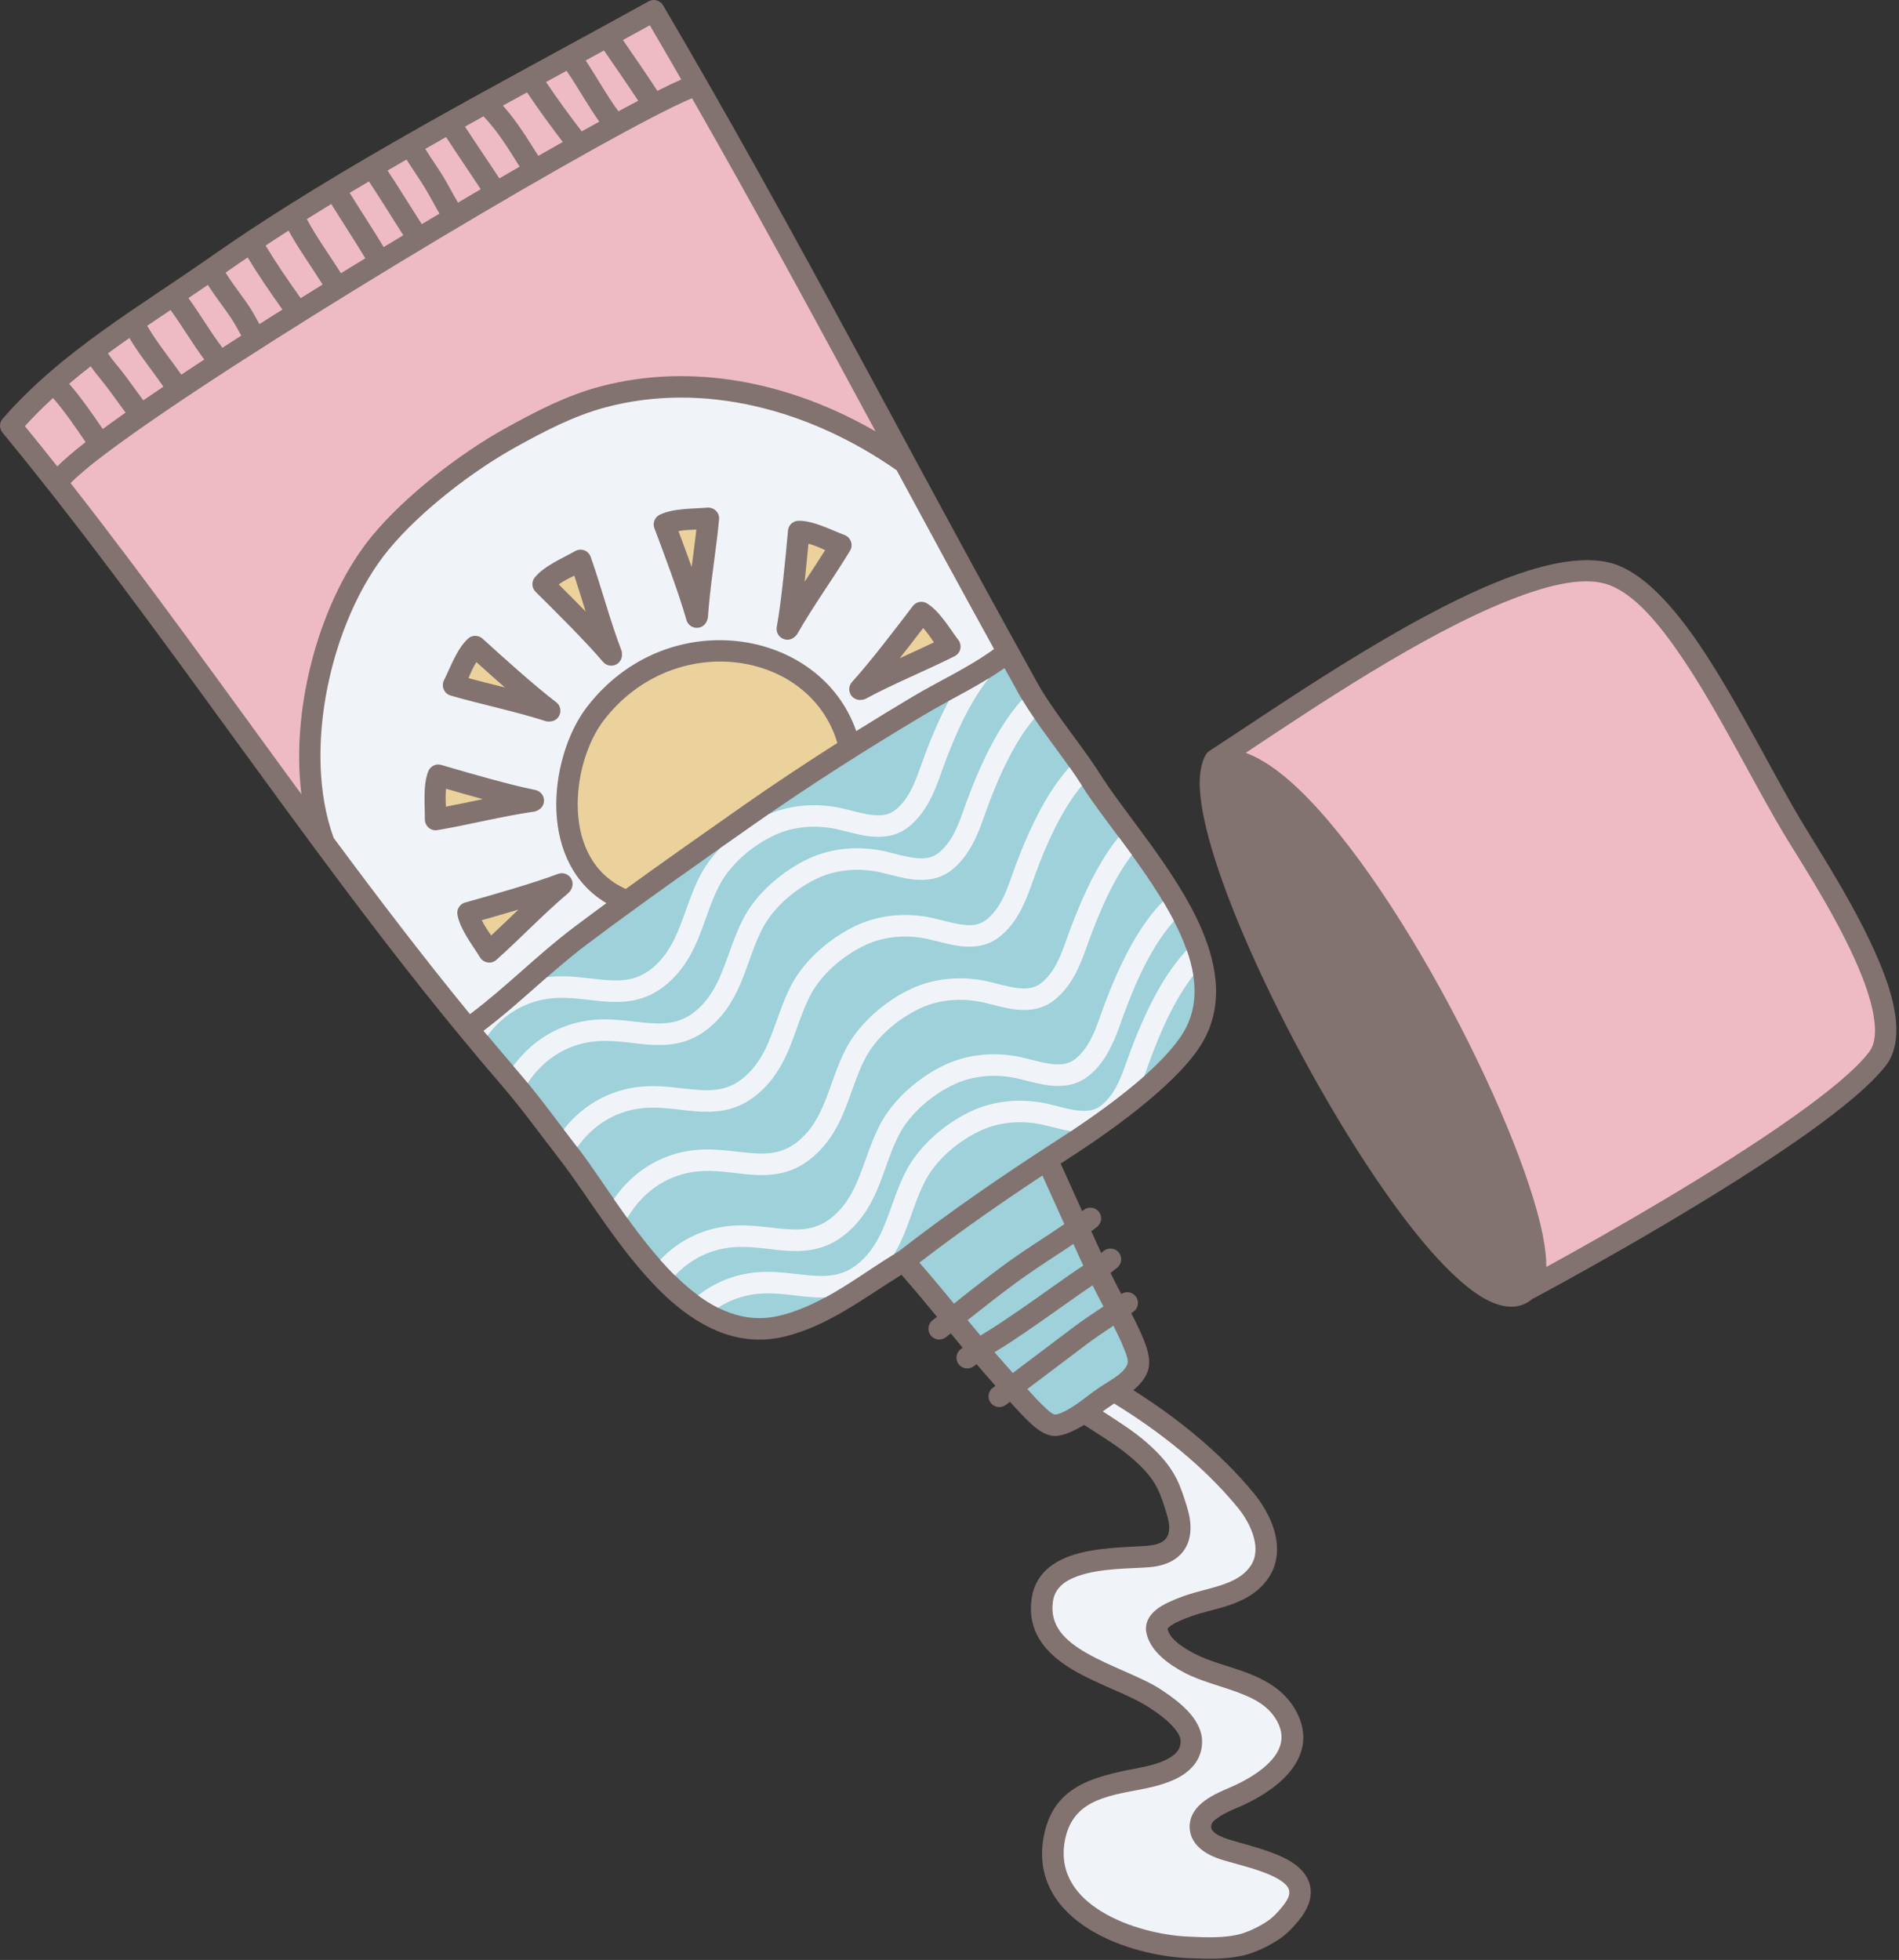 <?xml version="1.0" encoding="UTF-8"?><svg xmlns="http://www.w3.org/2000/svg" xmlns:xlink="http://www.w3.org/1999/xlink" height="500.3" preserveAspectRatio="xMidYMid meet" version="1.0" viewBox="0.0 0.0 484.8 500.3" width="484.8" zoomAndPan="magnify"><rect x="0.0" y="0.0" width="484.8" height="500.3" fill="#333333" stroke="none"/><g id="change1_1"><path d="M334.6,482.31c0.21,2.24-0.56,4.94-3.13,8.04c-1.38,1.66-2.81,3.19-4.59,4.43 c-2.43,1.69-5.39,3.14-8.21,4.04l-0.19,0.06c-4.98,1.41-10.52,1.16-15.23,0.96c-7.51-0.32-17.38-2.59-24.97-7.24 c-8.14-4.99-13.68-12.63-11.92-23.25c2.19-13.26,12.39-15.77,23.87-17.98c2.31-0.44,5.33-1.06,7.79-2.34 c1.79-0.94,3.33-2.23,3.39-4.41c0.03-1.26-0.73-2.42-1.64-3.51c-1.88-2.24-4.66-4.1-6.48-5.3c-5.78-3.78-15.86-6.63-22.5-11.62 c-5.21-3.92-8.5-9.03-7.39-16.32c0.84-5.53,4.65-8.81,9.71-10.66c6.35-2.31,14.79-2.23,19.77-2.63c2.57-0.21,4.28-0.88,5.07-2.28 c0.84-1.51,0.61-3.56-0.13-5.94c-0.67-2.16-1.32-4.38-2.34-6.41c-1.54-3.07-3.74-5.3-6.29-7.55c-3.63-3.21-8.28-5.96-12.42-8.67 c-2.21,1.34-5.32,2.91-7.63,2.82c-2.28-0.08-4.44-1.74-6-3.19c-1.87-1.73-3.58-3.63-5.28-5.53l-1.14,0.83 c-1.23,0.88-2.95,0.61-3.84-0.62c-0.89-1.23-0.61-2.94,0.62-3.83l0.64-0.47c-1.64-1.82-3.24-3.66-4.83-5.52 c-0.23,0.17-0.46,0.34-0.69,0.52c-1.19,0.93-2.92,0.72-3.86-0.48c-0.93-1.19-0.72-2.92,0.48-3.86l0.51-0.39 c-1.01-1.21-2.02-2.42-3.02-3.64c-0.43,0.33-0.86,0.67-1.28,1c-1.2,0.92-2.93,0.7-3.86-0.5s-0.71-2.93,0.49-3.85l1.14-0.88 c-2.98-3.61-5.98-7.21-9.08-10.74c-9.43,5.83-18.67,13.07-29.79,15.77c-10.89,2.64-20.5-1.59-28.9-8.93 c-11.68-10.19-20.99-26.49-28.44-36.12c-4.98-6.43-9.83-13.16-15.14-19.31c-3.53-4.09-7.02-8.23-10.48-12.43l-0.05-0.06 c-12.59-15.27-24.73-31.18-36.69-47.34c-0.08-0.09-0.17-0.2-0.23-0.31c-22.7-30.65-44.76-62.13-68.01-91.62l-0.02-0.02 c-3.88-4.92-7.78-9.78-11.73-14.57l-0.24-0.33l-0.18-0.36l-0.14-0.43L0,108.89l0.01-0.46l0.08-0.46l0.13-0.38l0.22-0.4l0.26-0.33 C15.62,89.72,35.28,78.52,53.7,65.6c33.89-23.78,75.77-45.23,111.88-65.26l0.06-0.03l0.38-0.17l0.46-0.11L166.92,0h0.1l0.46,0.06 l0.44,0.13l0.41,0.21l0.38,0.27l0.33,0.34l0.24,0.34c3.74,6.37,7.39,12.67,10.98,18.93l0.03,0.05 c18.77,32.77,35.69,64.24,53.12,96.49l0.01,0.02c10.19,18.84,20.55,37.96,31.56,57.73c3.96,7.11,11.38,15.91,15.71,22.79 c6.46,10.27,19.57,24.84,25.94,39.5c4.61,10.59,5.74,21.24-0.49,30.59c-6.89,10.32-23.63,22.01-33.47,28.34l-1.89,1.23 c0.94,2.04,3.12,6.88,5.49,12.14l0.41-0.32c1.19-0.93,2.92-0.72,3.86,0.48c0.93,1.19,0.72,2.92-0.48,3.86 c-0.48,0.37-0.97,0.74-1.46,1.11l1.39,3.05c0.31,0.68,0.63,1.37,0.94,2.05l0.2,0.43c0.21-0.16,0.41-0.32,0.61-0.49 c1.17-0.97,2.9-0.8,3.87,0.37c0.96,1.17,0.8,2.91-0.37,3.87c-0.57,0.47-1.14,0.92-1.73,1.36c0.77,1.6,1.72,3.45,2.74,5.38 c1.2-0.8,2.84-0.53,3.72,0.64c0.91,1.21,0.66,2.94-0.56,3.84l-0.6,0.44c1.21,2.37,2.33,4.67,3.12,6.61c1.09,2.72,2.17,6.01,0.79,8.9 c-0.81,1.68-2.01,2.99-3.38,4.12c11.41,7.22,22.28,16.02,30.8,26.36c2.69,3.26,5.17,7.76,5.75,12.23c0.43,3.32-0.14,6.63-2.21,9.56 c-2.57,3.63-6.25,5.56-10.29,6.88c-3.42,1.12-7.1,1.78-10.31,3.07c-0.93,0.37-2.57,0.96-3.89,1.82c-0.29,0.19-0.57,0.39-0.81,0.62 c-0.11,0.11-0.26,0.31-0.31,0.38c0.29,1.36,1.24,2.45,2.32,3.39c1.4,1.22,3.08,2.17,4.52,2.93c3.96,2.08,8.82,3.17,13.28,4.84 c5.19,1.96,9.86,4.67,12.64,9.75c3.47,6.31,1.83,11.73-1.98,16.09c-3.33,3.82-8.49,6.76-12.85,8.62c-1.32,0.56-3.28,1.34-4.89,2.46 c-0.96,0.66-1.95,1.34-1.92,2.42c0.03,0.81,0.56,1.33,1.16,1.75c0.67,0.47,1.47,0.82,2.22,1.11c3.99,1.52,13.48,3.24,18.27,6.94 C333.02,477.79,334.38,479.87,334.6,482.31z M482.86,254.35c-3.97-14.73-16.43-33.99-22.02-43.16 c-7.95-13.03-17.05-31.87-26.74-46.24c-6.83-10.13-14.07-18.03-21.28-20.74c-7.04-2.65-17.5-0.83-29.29,3.8 c-25.86,10.15-58.76,33.33-74.81,43.69l-0.34,0.26l-0.31,0.33l-0.27,0.41l-0.01,0.01c-1.13,1.99-1.67,4.92-1.48,8.65 c0.25,4.84,1.68,11.21,4.04,18.55c8.92,27.72,31.21,69.67,50.27,93.82c7.28,9.22,14.18,15.86,19.69,18.44 c4.39,2.05,8.13,1.83,10.99-0.68l0.39-0.15l0.11-0.06c16.09-8.66,47.58-26.38,69.1-41.63c9.47-6.71,17.03-13,20.69-17.85 C484.62,267.78,484.79,261.54,482.86,254.35z" fill="#827270"/></g><g id="change2_1"><path clip-rule="evenodd" d="M394.76,323.41c16.91-9.26,43.89-24.74,62.97-38.26 c8.89-6.3,16.05-12.12,19.48-16.67c1.37-1.82,1.64-4.34,1.37-7.26c-0.32-3.48-1.47-7.44-3.08-11.6 c-5.08-13.11-14.69-27.92-19.36-35.57c-7.92-12.97-16.96-31.72-26.61-46.03c-6.07-8.99-12.25-16.26-18.66-18.67 c-6.11-2.29-15.12-0.24-25.35,3.78c-22.49,8.83-50.36,27.69-67.51,39.04c2.73,1.01,5.62,2.69,8.6,4.99 c12.97,10.05,28.41,32.15,41.26,55.52c12.81,23.29,23.08,47.82,26.01,62.74C394.48,318.49,394.78,321.17,394.76,323.41 L394.76,323.41z M176.67,25.07C157.11,33.22,71.93,83.81,34.12,110.6c-5.84,4.14-10.54,7.69-13.66,10.44 c-1,0.87-1.83,1.63-2.44,2.29c20.11,25.63,39.36,52.72,58.93,79.42c-2.83-22.68,4.98-50.12,18.01-65.92 c8.45-10.25,22.46-21.08,33.97-27.46c7.73-4.29,15.68-8.42,24.27-10.7c23.35-6.21,48.48-1.19,70.34,11.46 C208.24,81.8,193.16,53.92,176.67,25.07L176.67,25.07z M13.53,101.59c-2.48,2.28-4.89,4.67-7.18,7.19 c2.77,3.39,5.53,6.81,8.27,10.27c1.71-1.69,4.16-3.79,7.23-6.2C19.24,108.99,16.57,105.1,13.53,101.59L13.53,101.59z M23.16,93.5 c-1.87,1.45-3.71,2.93-5.51,4.46c3.12,3.61,5.88,7.59,8.58,11.56c1.47-1.09,3.04-2.22,4.7-3.4l1.14-0.8 c-1.79-2.36-3.46-4.81-5.28-7.14C25.57,96.61,24.27,95.13,23.16,93.5L23.16,93.5z M33.03,86.28c-1.84,1.28-3.67,2.59-5.48,3.92 c1.06,1.63,2.38,3.06,3.58,4.6c1.88,2.42,3.6,4.95,5.46,7.38c1.65-1.13,3.36-2.29,5.13-3.48C38.84,94.54,35.61,90.61,33.03,86.28 L33.03,86.28z M43.54,79.14c-1.99,1.33-3.99,2.67-5.97,4.02c2.54,4.38,5.82,8.32,8.71,12.48l1.74-1.15c0.8-0.53,1.6-1.06,2.4-1.58 l1.73-1.13C49.12,87.69,46.53,83.26,43.54,79.14L43.54,79.14z M53.07,72.72c-1.64,1.13-3.3,2.24-4.96,3.36 c2.99,4.15,5.58,8.61,8.67,12.69c1.58-1.03,3.19-2.06,4.82-3.1c-0.78-1.34-1.48-2.76-2.33-4.05C57.28,78.58,55,75.79,53.07,72.72 L53.07,72.72z M63.22,65.72c-1.9,1.28-3.78,2.57-5.63,3.87c1.93,3.14,4.27,5.94,6.28,9.03c0.86,1.32,1.56,2.75,2.36,4.11l2.25-1.43 c0.91-0.57,1.81-1.14,2.72-1.71l0.91-0.57C69.01,74.67,66,70.29,63.22,65.72L63.22,65.72z M73.67,58.87 c-1.98,1.26-3.93,2.53-5.87,3.81c2.79,4.62,5.84,9.03,8.96,13.43c1.86-1.16,3.73-2.32,5.6-3.48C79.51,68.06,76.24,63.58,73.67,58.87 L73.67,58.87z M84.57,52.07c-2.09,1.28-4.18,2.57-6.24,3.86c2.54,4.74,5.84,9.23,8.71,13.82l0.89-0.55 c0.94-0.58,1.89-1.16,2.83-1.74l2.51-1.53C90.44,61.26,87.45,56.72,84.57,52.07L84.57,52.07z M94.19,46.31 c-1.64,0.97-3.29,1.94-4.92,2.92c2.87,4.64,5.86,9.18,8.69,13.84c1.67-1.01,3.34-2.02,5.01-3.02 C100.02,55.48,97.2,50.84,94.19,46.31L94.19,46.31z M101,42.34l-2.06,1.19c2.99,4.51,5.8,9.14,8.74,13.69 c1.51-0.91,3.02-1.81,4.52-2.69c-1.32-2.24-2.51-4.58-3.86-6.79c-1.46-2.38-3.08-4.64-4.55-7.01L101,42.34L101,42.34z M111.72,36.22 l-3.16,1.79c1.43,2.32,3.04,4.53,4.46,6.86c1.37,2.23,2.57,4.59,3.9,6.86l1.99-1.18c0.91-0.53,1.82-1.07,2.73-1.61l1.09-0.64 c-2.93-4.45-5.94-8.84-8.85-13.31L111.72,36.22L111.72,36.22z M123.44,29.69c-1.58,0.87-3.16,1.74-4.74,2.63 c2.89,4.43,5.89,8.79,8.79,13.21c1.74-1.01,3.47-2.01,5.17-2.99C129.87,38.07,127.09,33.52,123.44,29.69L123.44,29.69z M134.55,23.58c-2.04,1.12-4.1,2.24-6.16,3.37c3.48,3.92,6.26,8.41,9.04,12.84l2.41-1.37c0.81-0.46,1.62-0.92,2.43-1.38l1.41-0.79 C140.52,32.13,137.45,27.89,134.55,23.58L134.55,23.58z M140.42,20.38l-1.03,0.56c2.9,4.28,5.97,8.51,9.12,12.6l0.73-0.41 c0.74-0.41,1.47-0.82,2.21-1.22l1.55-0.86c-2.97-4.15-5.45-8.76-8.36-12.98L140.42,20.38L140.42,20.38z M154.19,12.88l-4.68,2.56 c2.86,4.26,5.34,8.87,8.37,12.97l1.77-0.95c0.62-0.33,1.24-0.66,1.87-0.99l1.41-0.74C160.07,21.4,157.14,17.13,154.19,12.88 L154.19,12.88z M164.86,7.02c-1.14,0.63-2.28,1.26-3.42,1.88l-2.41,1.32c2.98,4.3,5.93,8.61,8.8,12.97c2.37-1.19,4.42-2.17,6.09-2.9 c-2.63-4.59-5.31-9.2-8.03-13.84L164.86,7.02L164.86,7.02z" fill="#EEBBC4" fill-rule="evenodd"/></g><g id="change3_1"><path clip-rule="evenodd" d="M132.36,232.17c-3.26,0.98-6.52,1.92-9.37,2.72 c0.63,1.33,1.53,2.64,2.41,3.9C127.68,236.68,130.01,234.42,132.36,232.17L132.36,232.17z M213.77,189.65 c-7.03-23.76-41.73-29.06-59.61-5.81c-4.26,5.54-7.08,14.63-6.63,23.29c0.43,8.18,3.85,16.04,12.22,19.79 c9.99-7.24,20.11-14.34,30.19-21.41C197.7,200.08,205.69,194.78,213.77,189.65L213.77,189.65z M113.87,201.33 c-0.17,1.46-0.11,3.05-0.03,4.58c3.06-0.58,6.23-1.26,9.42-1.92C119.97,203.09,116.71,202.16,113.87,201.33L113.87,201.33z M121.62,169c-0.79,1.24-1.43,2.69-2.03,4.11c3,0.81,6.16,1.59,9.31,2.38C126.34,173.26,123.81,170.98,121.62,169L121.62,169z M235.67,160.31c-1.79,2.35-3.87,5.04-5.97,7.71c2.96-1.36,5.91-2.69,8.72-4.04C237.57,162.7,236.67,161.39,235.67,160.31 L235.67,160.31z M146.62,146.93c-1.38,0.68-2.79,1.39-3.99,2.25c2.1,2.08,4.51,4.48,6.88,6.92 C148.54,152.99,147.59,149.89,146.62,146.93L146.62,146.93z M206.39,138.78c-0.28,2.94-0.61,6.32-0.97,9.71 c1.78-2.72,3.58-5.42,5.24-8.06C209.26,139.79,207.81,139.16,206.39,138.78L206.39,138.78z M177.78,135.19 c-1.54,0.04-3.12,0.1-4.57,0.38c1.04,2.77,2.22,5.96,3.36,9.16C177,141.5,177.43,138.29,177.78,135.19L177.78,135.19z" fill="#EBD29C" fill-rule="evenodd"/></g><g id="change4_1"><path clip-rule="evenodd" d="M284.25,338.4c-2.27,1.52-4.54,3.02-6.73,4.66 c-5.12,3.83-10.14,7.7-15.25,11.51c1.47,1.64,2.96,3.27,4.57,4.77c0.47,0.43,0.99,0.94,1.59,1.33c0.28,0.19,0.56,0.39,0.89,0.4 c0.55,0.02,1.17-0.22,1.81-0.5c1.41-0.61,2.8-1.53,3.74-2.16l0.33-0.23c1.42-1,3.72-2.88,5.52-4.03l0.49-0.33 c0.18-0.12,0.37-0.23,0.55-0.36l1.22-0.77l0.06-0.03c0.69-0.43,1.38-0.88,2.04-1.36c1.07-0.78,2.06-1.66,2.66-2.91 c0.25-0.52,0.18-1.08,0.06-1.63c-0.21-0.99-0.63-1.96-0.99-2.84C286.16,342.28,285.24,340.38,284.25,338.4L284.25,338.4z M278.92,328.1c-0.99,0.66-1.98,1.33-2.96,2.01c-5.96,4.19-11.89,8.49-17.97,12.49c-1.34,0.88-2.72,1.72-4.09,2.57 c1.53,1.78,3.08,3.55,4.66,5.3c5.24-3.9,10.41-7.88,15.66-11.81c2.42-1.82,4.97-3.47,7.48-5.16 C280.71,331.59,279.73,329.74,278.92,328.1L278.92,328.1z M274.02,317.53c-4.07,2.77-8.28,5.39-12.27,8.21 c-5.07,3.58-9.88,7.42-14.72,11.24l1.44,1.74c0.53,0.64,1.07,1.28,1.6,1.92l0.24,0.28c1.56-0.97,3.13-1.92,4.65-2.92 c6.04-3.98,11.92-8.24,17.83-12.4c1.24-0.87,2.51-1.7,3.76-2.54l-0.61-1.33c-0.31-0.68-0.63-1.37-0.94-2.05L274.02,317.53 L274.02,317.53z M256.43,170.52c-6.46,4.61-13.88,8.01-20.67,12.06c-14.43,8.61-28.92,17.79-42.67,27.44 c-14.47,10.15-29.04,20.36-43.17,30.98c-9.43,7.09-17.13,15.07-26.46,22.12c2.83,3.4,5.68,6.77,8.56,10.11 c5.37,6.22,10.28,13.03,15.32,19.54c7.28,9.4,16.3,25.38,27.72,35.34c6.99,6.11,14.91,9.93,23.99,7.73 c11.43-2.77,20.68-10.7,30.41-16.44c12.99-10.08,26.42-19.32,40.23-28.22l0,0c9.33-6.02,25.33-16.98,31.87-26.77 c5.17-7.75,3.85-16.57,0.03-25.34c-6.27-14.4-19.22-28.68-25.56-38.77c-4.38-6.96-11.87-15.86-15.86-23.04 C258.92,175,257.67,172.76,256.43,170.52L256.43,170.52z M266.12,300.07c-10.72,7.07-21.2,14.39-31.41,22.23 c3,3.44,5.92,6.94,8.83,10.46c4.94-3.91,9.87-7.83,15.04-11.49c4.27-3.02,8.81-5.81,13.14-8.8 C269.42,307.37,267.25,302.54,266.12,300.07L266.12,300.07z" fill="#9ED1DA" fill-rule="evenodd"/></g><g id="change5_1"><path clip-rule="evenodd" d="M283.79,358.7l-0.08,0.06c-0.68,0.43-1.43,0.97-2.18,1.53 c3.86,2.49,7.96,5.07,11.27,7.99c3.09,2.73,5.69,5.48,7.57,9.2c1.16,2.31,1.93,4.81,2.69,7.27c1.27,4.11,1.13,7.63-0.33,10.23 c-1.51,2.71-4.47,4.68-9.42,5.08c-4.61,0.37-12.45,0.17-18.33,2.32c-3.09,1.13-5.64,2.93-6.16,6.32 c-0.98,6.42,3.28,10.22,8.52,13.23c6.31,3.63,14.12,6.13,18.94,9.28c2.18,1.43,5.44,3.69,7.69,6.37c1.83,2.19,2.99,4.66,2.92,7.18 c-0.09,3.57-1.87,6.15-4.48,8.01c-3.19,2.27-7.77,3.34-11.14,3.99c-9.1,1.75-17.74,2.96-19.49,13.48 c-1.34,8.13,3.15,13.85,9.38,17.67c6.78,4.16,15.61,6.16,22.32,6.44c4.18,0.18,9.09,0.49,13.51-0.76c2.33-0.75,4.76-1.93,6.77-3.33 c1.37-0.95,2.44-2.14,3.49-3.42c1.53-1.84,2.19-3.23,1.81-4.47c-0.27-0.89-1.03-1.57-1.94-2.21c-1.29-0.91-2.93-1.64-4.66-2.28 c-4.37-1.62-9.29-2.63-11.84-3.61c-3.4-1.29-6.78-3.69-6.91-7.81c-0.08-2.42,1.12-4.51,3.04-6.17c2.12-1.82,5.16-3.11,7.1-3.94 c3.67-1.56,8.06-3.97,10.87-7.18c2.33-2.67,3.43-5.97,1.31-9.83c-2.13-3.87-5.81-5.76-9.77-7.25c-4.68-1.76-9.76-2.94-13.91-5.13 c-3.87-2.03-8.73-5.42-9.68-10.17c-0.46-2.27,0.53-4.28,2.43-5.84c1.8-1.48,4.5-2.52,5.93-3.1c3.31-1.33,7.11-2.03,10.64-3.19 c2.92-0.96,5.66-2.21,7.52-4.83c1.57-2.22,1.58-4.82,0.92-7.31c-0.77-2.9-2.45-5.68-4.21-7.81c-8.65-10.49-19.84-19.31-31.48-26.45 L283.79,358.7L283.79,358.7z M302.97,242.54c-7.68,8.03-12.81,21.23-15.66,29.32c-1.33,3.78-2.94,7.73-6.16,10.31 c-1.74,1.39-3.78,1.53-5.84,1.31c-2.68-0.29-5.41-1.18-7.88-1.73c-6.4-1.42-13.34-0.93-19.36,1.84c-6.7,3.08-13.47,8.89-16.87,15.53 c-2.18,4.26-3.46,8.74-5.15,12.98c-1.49,3.76-3.32,7.34-6.74,10.27c-4.18,3.59-8.55,3.57-13.11,3.14 c-3.63-0.34-7.39-0.97-11.29-0.84c-6.46,0.19-12.12,2.41-16.68,6c1.64,1.21,3.33,2.27,5.07,3.14c3.36-2.19,7.32-3.52,11.78-3.65 c4.67-0.14,9.11,0.86,13.38,1.02c0.74,0.03,1.49,0.03,2.23,0.01c6.11-3.31,11.78-7.52,17.58-11.06c1.15-1.91,2.07-3.92,2.89-5.99 c1.63-4.09,2.84-8.41,4.94-12.52c2.86-5.6,8.62-10.43,14.27-13.04c4.93-2.27,10.63-2.63,15.87-1.47c2.26,0.5,4.72,1.24,7.16,1.64 c5.73-3.81,12.79-8.81,18.73-14.08c0.12-0.33,0.24-0.66,0.35-0.98c2.36-6.68,6.29-17.17,12.16-24.68 C304.31,246.87,303.73,244.71,302.97,242.54L302.97,242.54z M296.91,230.09c-7.99,7.97-13.32,21.62-16.24,29.91 c-1.33,3.78-2.94,7.73-6.16,10.31c-1.74,1.39-3.78,1.53-5.84,1.31c-2.67-0.29-5.4-1.18-7.88-1.73c-6.4-1.42-13.34-0.93-19.36,1.84 c-6.7,3.09-13.47,8.89-16.87,15.53c-2.18,4.27-3.46,8.74-5.15,12.98c-1.49,3.77-3.33,7.34-6.74,10.27 c-4.18,3.59-8.55,3.57-13.11,3.14c-3.63-0.34-7.39-0.97-11.29-0.84c-7.99,0.24-14.75,3.57-19.73,8.77c1.23,1.39,2.49,2.74,3.79,4.01 c4.05-4.32,9.55-7.09,16.11-7.29c4.66-0.14,9.11,0.86,13.38,1.02c4.99,0.19,9.77-0.63,14.43-4.63c4.15-3.56,6.46-7.84,8.27-12.41 c1.63-4.09,2.84-8.41,4.94-12.51c2.86-5.6,8.62-10.44,14.27-13.04c4.93-2.27,10.63-2.63,15.87-1.47c2.67,0.59,5.61,1.52,8.48,1.83 c3.49,0.38,6.89-0.11,9.86-2.48c4.02-3.21,6.24-8.04,7.91-12.77c2.38-6.74,6.37-17.37,12.31-24.89c0.5-0.63,1.02-1.24,1.54-1.83 C298.84,233.42,297.9,231.75,296.91,230.09L296.91,230.09z M285.59,213.65c-6.55,8.08-11.02,19.63-13.61,26.97 c-1.33,3.78-2.94,7.74-6.16,10.31c-1.74,1.39-3.78,1.53-5.84,1.31c-2.68-0.29-5.41-1.18-7.88-1.73c-6.4-1.42-13.34-0.93-19.36,1.84 c-6.7,3.08-13.47,8.89-16.87,15.53c-2.18,4.26-3.46,8.74-5.15,12.98c-1.49,3.76-3.32,7.34-6.74,10.27 c-4.18,3.59-8.55,3.57-13.11,3.13c-3.63-0.34-7.39-0.96-11.29-0.84c-9.82,0.3-17.78,5.25-22.87,12.63c1.11,1.6,2.25,3.23,3.43,4.86 c4.06-6.93,10.9-11.74,19.61-12c4.67-0.14,9.11,0.86,13.38,1.02c4.99,0.19,9.77-0.63,14.43-4.63c4.15-3.56,6.46-7.84,8.27-12.41 c1.63-4.09,2.84-8.41,4.94-12.52c2.86-5.6,8.62-10.44,14.27-13.04c4.93-2.27,10.63-2.63,15.87-1.47c2.67,0.59,5.61,1.52,8.48,1.83 c3.49,0.38,6.9-0.11,9.86-2.48c4.03-3.22,6.24-8.04,7.91-12.77c2.31-6.55,6.14-16.75,11.8-24.22 C287.83,216.67,286.7,215.14,285.59,213.65L285.59,213.65z M273.02,195.82c-7.33,8.08-12.26,20.77-15.02,28.63 c-1.33,3.78-2.94,7.73-6.16,10.31c-1.74,1.39-3.78,1.53-5.84,1.31c-2.68-0.29-5.41-1.18-7.88-1.73c-6.4-1.42-13.34-0.93-19.36,1.84 c-6.7,3.09-13.47,8.89-16.87,15.53c-2.18,4.27-3.46,8.74-5.15,12.98c-1.49,3.77-3.32,7.34-6.74,10.27 c-4.18,3.59-8.55,3.57-13.11,3.14c-3.64-0.34-7.39-0.97-11.29-0.84c-9.09,0.27-16.58,4.54-21.69,11.03 c1.14,1.51,2.29,3.01,3.44,4.49l0.04,0.05c4.14-5.88,10.5-9.84,18.38-10.08c4.67-0.14,9.11,0.86,13.38,1.02 c4.99,0.19,9.77-0.63,14.43-4.63c4.15-3.56,6.46-7.84,8.27-12.41c1.63-4.09,2.84-8.41,4.94-12.51c2.86-5.6,8.62-10.44,14.27-13.04 c4.93-2.27,10.63-2.63,15.87-1.47c2.67,0.59,5.61,1.52,8.48,1.83c3.49,0.38,6.9-0.11,9.86-2.48c4.03-3.21,6.24-8.04,7.91-12.77 c2.38-6.74,6.37-17.37,12.31-24.89c0.23-0.29,0.47-0.57,0.7-0.86l-0.15-0.24C275.14,198.88,274.12,197.37,273.02,195.82 L273.02,195.82z M260.95,178.6c-7.41,8.07-12.39,20.89-15.18,28.81c-1.33,3.78-2.94,7.74-6.16,10.31c-1.74,1.39-3.78,1.53-5.84,1.31 c-2.68-0.29-5.41-1.18-7.88-1.73c-6.4-1.42-13.34-0.93-19.36,1.84c-6.7,3.09-13.47,8.89-16.87,15.53 c-2.18,4.26-3.46,8.74-5.15,12.98c-1.49,3.76-3.32,7.34-6.74,10.27c-4.18,3.59-8.54,3.57-13.11,3.14 c-3.63-0.34-7.39-0.96-11.29-0.84c-9.48,0.29-17.23,4.92-22.33,11.88l0.99,1.14c0.91,1.06,1.81,2.12,2.69,3.21 c4.13-6.24,10.66-10.49,18.82-10.74c4.67-0.14,9.11,0.85,13.38,1.02c4.99,0.19,9.77-0.64,14.43-4.63c4.15-3.56,6.46-7.84,8.27-12.41 c1.63-4.08,2.84-8.41,4.94-12.51c2.86-5.6,8.62-10.44,14.27-13.04c4.93-2.27,10.63-2.63,15.87-1.47c2.67,0.59,5.61,1.52,8.48,1.83 c3.49,0.37,6.9-0.12,9.86-2.48c4.03-3.22,6.24-8.04,7.91-12.77c2.37-6.74,6.36-17.36,12.31-24.88c0.26-0.33,0.53-0.66,0.79-0.97 C262.92,181.74,261.87,180.14,260.95,178.6L260.95,178.6z M252.39,173.19c-3.3,2.04-6.76,3.89-10.18,5.75 c-3.31,6.2-5.77,12.72-7.45,17.48c-1.33,3.78-2.94,7.73-6.16,10.31c-1.74,1.39-3.78,1.53-5.84,1.31c-2.67-0.29-5.4-1.18-7.88-1.73 c-6.14-1.36-12.79-0.96-18.64,1.52c-1.06,0.73-2.11,1.47-3.16,2.21c-3.07,2.15-6.14,4.3-9.21,6.46c-2.11,2.2-3.92,4.63-5.22,7.18 c-2.18,4.26-3.46,8.74-5.15,12.98c-1.49,3.76-3.33,7.34-6.74,10.27c-4.18,3.59-8.55,3.57-13.11,3.14 c-3.63-0.34-7.39-0.97-11.29-0.84c-0.91,0.02-1.81,0.09-2.68,0.2c-5.32,4.64-10.46,9.36-16.23,13.71l1.02,1.22 c4.15-5.64,10.38-9.41,18.06-9.64c4.66-0.14,9.11,0.86,13.38,1.02c4.99,0.19,9.77-0.63,14.43-4.63c4.15-3.56,6.46-7.84,8.27-12.41 c1.63-4.09,2.84-8.41,4.94-12.52c2.86-5.6,8.62-10.43,14.27-13.04c4.93-2.27,10.63-2.63,15.87-1.47c2.67,0.59,5.61,1.52,8.48,1.83 c3.49,0.38,6.89-0.11,9.86-2.48c4.02-3.22,6.24-8.04,7.91-12.77c2.38-6.74,6.37-17.36,12.31-24.88L252.39,173.19L252.39,173.19z M228.91,120.04c-22.31-15.59-49.37-22.7-74.29-16.07c-8.15,2.17-15.68,6.13-23.02,10.19c-10.97,6.08-24.34,16.38-32.39,26.15 c-14.61,17.72-22.27,51.09-14.02,73.59c11.36,15.32,22.88,30.43,34.79,44.98c9.43-7.08,17.16-15.13,26.65-22.27 c2.71-2.04,5.44-4.07,8.18-6.07c-8.51-5.04-12.26-13.86-12.75-23.12c-0.52-10.02,2.83-20.52,7.76-26.93 c20.43-26.56,59.6-20.3,68.77,6.13c4.78-2.98,9.58-5.91,14.38-8.77c6.84-4.08,14.36-7.46,20.81-12.18 C245.21,150.16,237,135.02,228.91,120.04L228.91,120.04z M118.75,230.38c-0.22,0.06-0.43,0.15-0.62,0.26 c-0.36,0.21-0.66,0.48-0.88,0.81l-0.16,0.25c-0.19,0.35-0.32,0.74-0.34,1.15c-0.01,0.22,0,0.44,0.04,0.66l0,0 c0.66,3.73,3.79,7.67,5.77,10.89l0.24,0.34l0.29,0.29l0.39,0.29l0.4,0.19l0.47,0.14l0.43,0.06l0.4-0.01l0.39-0.07l0.39-0.13 l0.37-0.19l0.34-0.25l0.05-0.04c5.91-5.25,12.19-11.86,18.36-17.05c0.3-0.26,0.53-0.56,0.69-0.89c0.43-0.7,0.54-1.58,0.23-2.41 c-0.53-1.42-2.12-2.13-3.54-1.6C136.03,225.51,125.36,228.53,118.75,230.38L118.75,230.38L118.75,230.38z M110.83,195.36l-0.26,0.13 c-0.35,0.19-0.66,0.46-0.9,0.79c-0.13,0.18-0.24,0.37-0.32,0.58v0.01c-1.42,3.51-0.86,8.5-0.89,12.29l0.03,0.42l0.09,0.4l0.18,0.45 l0.24,0.38l0.32,0.37l0.34,0.28l0.34,0.2l0.37,0.15l0.4,0.1l0.42,0.03l0.42-0.03l0.07-0.01c7.79-1.31,16.62-3.58,24.61-4.71 c0.39-0.06,0.75-0.19,1.07-0.38c0.73-0.37,1.29-1.06,1.47-1.92c0.3-1.48-0.67-2.93-2.15-3.23c-6.74-1.35-17.39-4.45-23.98-6.39 h-0.01c-0.22-0.06-0.43-0.1-0.66-0.11C111.61,195.13,111.2,195.2,110.83,195.36L110.83,195.36z M121.35,162.3l-0.15,0.01 c-0.4,0.02-0.79,0.12-1.16,0.32c-0.19,0.11-0.38,0.23-0.54,0.38l0,0c-2.81,2.54-4.48,7.28-6.17,10.67l-0.16,0.39l-0.09,0.4 l-0.03,0.48l0.04,0.44l0.13,0.47l0.19,0.4l0.22,0.33l0.27,0.3l0.32,0.26l0.36,0.21l0.38,0.16l0.07,0.02 c7.58,2.22,16.52,4.04,24.19,6.51c0.38,0.12,0.76,0.16,1.13,0.12c0.82-0.01,1.63-0.38,2.16-1.08c0.92-1.21,0.68-2.93-0.53-3.85 c-5.48-4.16-13.7-11.59-18.78-16.21l0,0c-0.17-0.16-0.35-0.28-0.54-0.38c-0.36-0.19-0.76-0.31-1.15-0.32L121.35,162.3L121.35,162.3z M234.86,153.65l-0.28,0.05c-0.39,0.09-0.76,0.27-1.08,0.53c-0.17,0.14-0.33,0.3-0.46,0.48h-0.01 c-4.15,5.47-10.88,14.28-15.51,19.37c-1.02,1.12-0.94,2.86,0.18,3.88c0.66,0.59,1.52,0.81,2.32,0.67c0.37-0.03,0.74-0.13,1.09-0.32 c7.09-3.83,15.54-7.24,22.6-10.81l0.36-0.22l0.32-0.26l0.32-0.37l0.23-0.38l0.18-0.45l0.09-0.43l0.02-0.4l-0.04-0.4l-0.09-0.39 l-0.16-0.39l-0.22-0.36l-0.04-0.05c-2.28-3.03-4.78-7.38-8.01-9.36v-0.01c-0.19-0.12-0.39-0.21-0.61-0.27 C235.66,153.63,235.25,153.59,234.86,153.65L234.86,153.65z M148.27,140.31l-0.44,0.02l-0.41,0.09l-0.39,0.15l-0.18,0.09 c-3.29,1.87-7.93,3.79-10.32,6.74l0,0c-0.14,0.17-0.26,0.37-0.35,0.56c-0.18,0.37-0.26,0.77-0.26,1.17l0.02,0.29 c0.04,0.39,0.17,0.78,0.39,1.13c0.11,0.18,0.25,0.36,0.41,0.52v0.01c4.88,4.82,12.76,12.63,17.21,17.87 c0.98,1.16,2.72,1.3,3.87,0.32c0.67-0.57,1-1.39,0.97-2.22c0.02-0.37-0.04-0.75-0.18-1.12c-2.88-7.53-5.18-16.35-7.82-23.81 l-0.17-0.38l-0.22-0.34l-0.32-0.36l-0.35-0.28l-0.42-0.23l-0.42-0.14l-0.39-0.07L148.27,140.31L148.27,140.31z M203.89,132.93 c-0.23,0.01-0.45,0.03-0.66,0.09c-0.39,0.1-0.76,0.29-1.07,0.54l-0.22,0.19c-0.28,0.29-0.49,0.63-0.63,1.02 c-0.07,0.21-0.12,0.42-0.14,0.65l0,0c-0.62,6.84-1.65,17.88-2.87,24.64c-0.27,1.49,0.72,2.92,2.22,3.19 c0.87,0.16,1.71-0.12,2.32-0.66c0.3-0.22,0.56-0.51,0.75-0.85c3.98-7.01,9.33-14.39,13.42-21.16l0.19-0.37l0.13-0.39l0.07-0.48 l-0.01-0.45l-0.09-0.47l-0.15-0.41l-0.19-0.35l-0.24-0.32l-0.29-0.29l-0.34-0.24l-0.37-0.19l-0.06-0.03 C212.12,135.26,207.68,132.9,203.89,132.93L203.89,132.93L203.89,132.93z M180.84,129.57l-0.24,0.01 c-3.77,0.32-8.79,0.14-12.19,1.82l0,0c-0.21,0.11-0.39,0.23-0.56,0.37c-0.32,0.27-0.56,0.59-0.72,0.96l-0.11,0.27 c-0.12,0.38-0.17,0.78-0.12,1.19c0.03,0.22,0.08,0.43,0.16,0.64l0,0c2.43,6.42,6.32,16.81,8.18,23.43c0.41,1.46,1.93,2.31,3.39,1.91 c0.85-0.24,1.49-0.86,1.8-1.61c0.17-0.33,0.28-0.7,0.31-1.09c0.52-8.04,2.11-17.02,2.83-24.89l0.01-0.42l-0.05-0.41l-0.14-0.46 l-0.21-0.4l-0.29-0.39l-0.32-0.3l-0.32-0.23l-0.36-0.18l-0.39-0.13l-0.41-0.07L180.84,129.57L180.84,129.57z" fill="#F0F4F8" fill-rule="evenodd"/></g></svg>